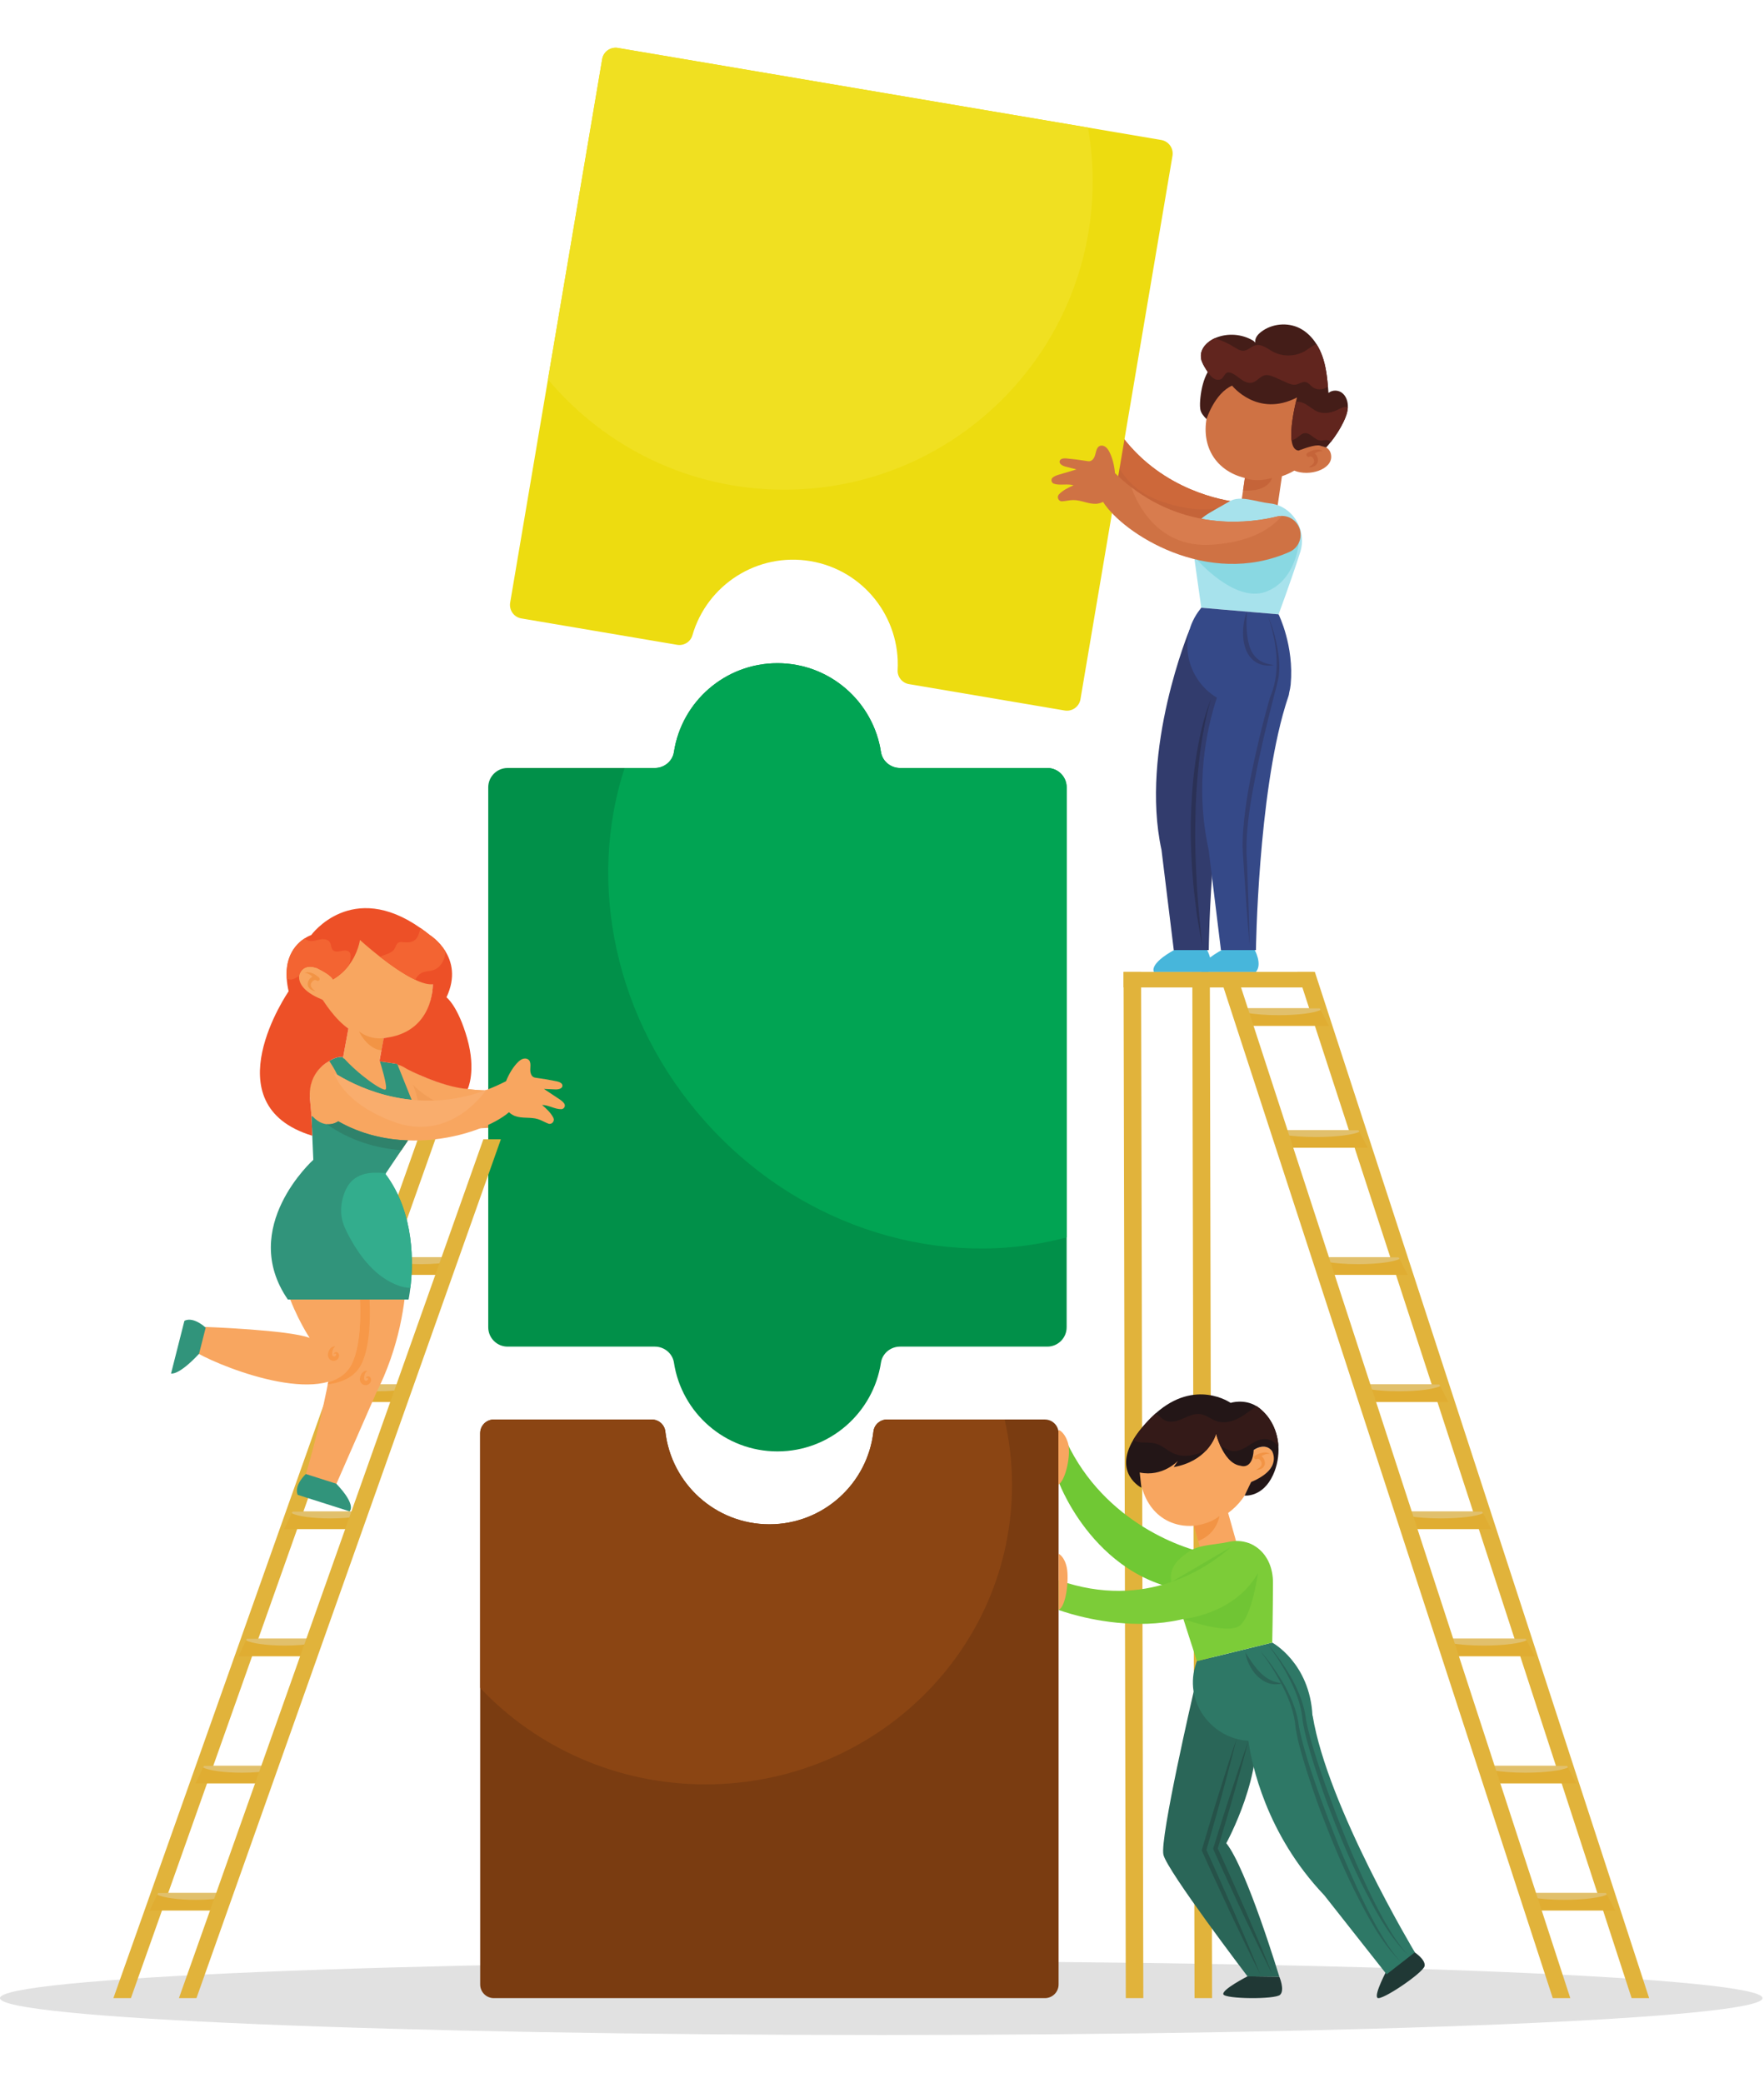 <svg width="466" height="550" viewBox="0 0 666 750" fill="none" xmlns="http://www.w3.org/2000/svg">
<path d="M665.446 736.09C665.446 743.772 516.481 750 332.723 750C148.965 750 0 743.772 0 736.09C0 728.408 148.965 722.18 332.723 722.18C516.481 722.18 665.446 728.408 665.446 736.09Z" fill="black" fill-opacity="0.12"/>
<path d="M489.801 348.772H496.417L622.632 736.09H616.017L489.801 348.772Z" fill="#E1B33B"/>
<path d="M483.532 408.527L484.437 410.211L487.091 415.147H516.436L513.204 409.128L512.877 408.527H483.532Z" fill="#E0AD32"/>
<path d="M483.532 408.527L484.437 410.211C487.592 410.76 491.98 411.103 496.828 411.103C504.429 411.103 510.893 410.279 513.204 409.128L512.877 408.527H483.532Z" fill="#E1C06C"/>
<path d="M469.774 362.536L470.654 364.221L473.233 369.156H501.734L498.594 363.137L498.276 362.536H469.774Z" fill="#E0AD32"/>
<path d="M469.774 362.536L470.654 364.221C473.719 364.771 477.979 365.116 482.689 365.116C490.072 365.116 496.35 364.29 498.594 363.137L498.276 362.536H469.774Z" fill="#E1C06C"/>
<path d="M499.983 456.507L500.849 458.193L503.391 463.127H531.475L528.38 457.109L528.068 456.507H499.983Z" fill="#E0AD32"/>
<path d="M499.983 456.507L500.849 458.193C503.87 458.744 508.069 459.085 512.708 459.085C519.984 459.085 526.171 458.261 528.38 457.109L528.068 456.507H499.983Z" fill="#E1C06C"/>
<path d="M515.556 504.489L516.416 506.173L518.938 511.109H546.822L543.75 505.091L543.439 504.489H515.556Z" fill="#E0AD32"/>
<path d="M515.556 504.489L516.416 506.173C519.415 506.724 523.583 507.067 528.192 507.067C535.414 507.067 541.557 506.243 543.75 505.091L543.439 504.489H515.556Z" fill="#E1C06C"/>
<path d="M531.034 552.469L531.914 554.155L534.497 559.091H563.046L559.898 553.071L559.582 552.469H531.034Z" fill="#E0AD32"/>
<path d="M531.034 552.469L531.914 554.155C534.983 554.706 539.253 555.049 543.968 555.049C551.363 555.049 557.653 554.224 559.898 553.071L559.582 552.469H531.034Z" fill="#E1C06C"/>
<path d="M546.938 600.451L547.836 602.137L550.467 607.071H579.541L576.34 601.053L576.015 600.451H546.938Z" fill="#E0AD32"/>
<path d="M546.938 600.451L547.836 602.137C550.962 602.686 555.307 603.031 560.113 603.031C567.644 603.031 574.051 602.206 576.34 601.053L576.015 600.451H546.938Z" fill="#E1C06C"/>
<path d="M562.843 648.433L563.73 650.117L566.337 655.053H595.139L591.966 649.035L591.646 648.433H562.843Z" fill="#E0AD32"/>
<path d="M562.843 648.433L563.73 650.117C566.829 650.669 571.134 651.011 575.895 651.011C583.355 651.011 589.698 650.186 591.966 649.035L591.646 648.433H562.843Z" fill="#E1C06C"/>
<path d="M577.459 696.413L578.348 698.099L580.962 703.033H609.84L606.658 697.015L606.336 696.413H577.459Z" fill="#E0AD32"/>
<path d="M577.459 696.413L578.348 698.099C581.454 698.651 585.772 698.994 590.544 698.994C598.023 698.994 604.385 698.168 606.658 697.015L606.336 696.413H577.459Z" fill="#E1C06C"/>
<path d="M460.031 348.772H466.646L592.862 736.09H586.248L460.031 348.772Z" fill="#E1B33B"/>
<path d="M456.777 348.772H450.162L450.999 736.09H457.613L456.777 348.772Z" fill="#E1B33B"/>
<path d="M430.823 348.772H424.208L425.046 736.09H431.661L430.823 348.772Z" fill="#E1B33B"/>
<path d="M495.853 354.647H424.208V348.772H495.853V354.647Z" fill="#E1B33B"/>
<path d="M463.487 185.219C429.592 185.343 408.682 153.495 406.612 139.648C405.735 139.676 404.845 139.567 404.014 139.278C401.213 138.255 399.289 135.625 396.552 134.461C395.285 133.923 393.842 133.702 392.546 133.229C391.254 132.754 391.245 130.893 392.503 130.336C394.425 129.509 396.769 129.429 398.933 129.422C397.038 127.838 394.131 127.484 392.396 125.915C391.599 125.207 391.87 123.861 392.897 123.579C393.625 123.373 394.519 123.391 395.263 123.492C397.634 123.781 399.983 124.08 402.33 124.38C401.199 123.487 400.086 122.604 398.955 121.713C398.059 121.019 397.112 119.796 397.815 118.923C398.431 118.159 399.645 118.56 400.508 119.033C402.733 120.255 404.931 121.577 407.063 122.963C407.439 123.221 407.819 123.465 408.265 123.565C409.143 123.745 410.048 123.221 410.672 122.575C411.298 121.913 411.775 121.127 412.429 120.493C412.746 120.201 413.125 119.935 413.559 119.845C414.352 119.666 415.197 120.132 415.671 120.808C416.135 121.463 416.292 122.302 416.365 123.122C416.563 125.406 416.113 128.569 415.091 131.502C416.169 134.134 417.338 136.602 418.601 138.902C431.83 162.965 454.796 169.422 464.647 171.117C465.205 171.213 465.752 171.377 466.255 171.597C468.356 172.503 469.915 174.387 470.376 176.712C471.258 181.081 467.944 185.204 463.487 185.219Z" fill="#C56439"/>
<path d="M466.255 171.597C461.744 173.917 452.612 176.369 437.632 170.92C417.794 163.713 418.159 143.929 418.602 138.902C431.831 162.965 454.797 169.422 464.647 171.117C465.205 171.213 465.753 171.377 466.255 171.597Z" fill="#CD683A"/>
<path d="M442.675 40.758L407.924 245.895C407.443 248.697 404.796 250.589 401.976 250.125L343.186 240.168C340.624 239.739 338.766 237.452 338.904 234.872C339.988 215.046 326.041 197.147 306.01 193.759C285.976 190.372 266.926 202.683 261.423 221.735C260.7 224.246 258.19 225.777 255.628 225.33L196.838 215.373C194.036 214.909 192.144 212.244 192.609 209.424L206.88 125.169L227.36 4.288C227.824 1.484 230.489 -0.406 233.31 0.075L410.76 30.114L438.447 34.808C441.247 35.29 443.139 37.955 442.675 40.758Z" fill="#EDDC10"/>
<path d="M412.533 50.371C412.533 114.679 360.416 166.799 296.106 166.799C260.271 166.799 228.237 150.617 206.881 125.169L227.36 4.288C227.825 1.484 230.49 -0.406 233.31 0.075L410.761 30.114C411.932 36.683 412.533 43.457 412.533 50.371Z" fill="#F0E021"/>
<path d="M497.499 150.064C502.52 140.142 500.231 128.188 491.568 121.982C481.918 115.069 468.042 117.913 460.576 128.335C453.111 138.758 453.008 152.173 462.658 159.087C464.844 160.652 467.35 161.725 469.995 162.365L467.921 176.579L481.531 178.564L483.994 161.702C485.609 161.158 487.175 160.462 488.652 159.595C494.337 161.92 502.921 159.185 502.591 154.108C502.381 150.908 499.682 150.151 497.499 150.064Z" fill="#CF7244"/>
<path d="M469.992 162.387C469.992 162.387 473.719 164.17 480.236 162.387C480.236 162.387 479.015 167.783 469.309 167.073L469.992 162.387Z" fill="#C56439"/>
<path d="M499.342 152.272C498.363 152.151 497.56 152.489 496.776 152.881C495.979 153.275 495.237 153.741 494.554 154.263L493.654 152.874C494.657 152.269 495.875 152.576 496.554 153.253C497.248 153.92 497.562 154.748 497.593 155.653C497.631 156.578 497.026 157.516 496.299 157.866C495.586 158.253 494.85 158.339 494.133 158.318C494.733 157.92 495.329 157.554 495.721 157.109C496.113 156.652 496.22 156.218 496.119 155.752C496.041 155.286 495.736 154.778 495.421 154.504C495.112 154.242 494.718 154.188 494.505 154.296L494.427 154.336C494.021 154.542 493.524 154.381 493.318 153.973C493.123 153.593 493.257 153.134 493.604 152.907C494.462 152.35 495.416 151.96 496.402 151.756C497.372 151.566 498.581 151.575 499.342 152.272Z" fill="#C56439"/>
<path d="M508.876 135.726V135.744C508.773 137.686 508.034 139.56 507.174 141.332C505.936 143.894 504.285 146.456 502.462 148.76C501.895 149.483 501.293 150.187 500.691 150.858C500.691 150.858 498.303 150.066 497.528 150.066C495.222 150.05 490.27 152.027 490.27 152.027C488.689 151.889 487.932 150.343 487.639 148.193C487.09 143.791 488.534 136.792 489.273 133.628H489.291C489.515 132.597 489.686 131.979 489.686 131.979C474.797 139.715 465.183 127.523 465.183 127.523C458.597 130.396 455.52 140.145 455.52 140.145C454.454 139.097 453.37 137.807 453.164 136.346C452.959 134.884 453.078 133.388 453.233 131.91C453.593 128.676 454.386 125.185 455.985 122.365C456.001 122.365 456.001 122.349 456.001 122.349C455.846 122.125 455.676 121.901 455.52 121.66C455.347 121.42 455.21 121.18 455.056 120.921C454.436 119.958 453.887 118.977 453.593 117.911V117.895C453.455 117.362 453.387 116.829 453.387 116.278C453.405 113.304 455.864 110.898 458.597 109.642C458.771 109.573 458.959 109.487 459.13 109.418C463.584 107.631 468.863 108.025 473.008 110.468C473.369 110.69 473.713 110.966 473.971 111.291C473.85 110.69 473.953 110.019 474.211 109.452C474.623 108.542 475.362 107.819 476.172 107.199C480.212 104.104 486.058 103.537 490.631 105.808C493.314 107.149 495.481 109.349 497.081 111.911C497.992 113.339 498.713 114.887 499.264 116.45C500.554 120.114 501.035 123.982 501.38 127.868C501.448 128.676 501.499 129.467 501.568 130.275C503.082 129.037 505.42 129.124 506.897 130.412C508.361 131.702 508.979 133.766 508.876 135.726Z" fill="#441D18"/>
<path d="M501.38 127.868C501.225 127.99 501.035 128.109 500.865 128.212C499.282 129.124 497.167 129.209 495.687 128.161C494.742 127.473 494.037 126.373 492.903 126.167C491.647 125.926 490.494 126.922 489.241 127.13C488.019 127.354 486.798 126.837 485.663 126.32C484.254 125.7 482.843 125.064 481.434 124.428C480.162 123.879 478.787 123.294 477.46 123.621C475.69 124.051 474.555 125.943 472.785 126.373C471.272 126.75 469.706 125.977 468.45 125.064C467.196 124.154 465.993 123.054 464.497 122.624C464.17 122.539 463.827 122.486 463.5 122.555C462.45 122.795 462.141 124.172 461.297 124.858C460.558 125.462 459.46 125.428 458.598 125.014C457.738 124.584 457.086 123.861 456.518 123.104C456.329 122.864 456.155 122.623 455.985 122.365C455.814 122.143 455.658 121.901 455.521 121.66C455.348 121.42 455.21 121.18 455.057 120.922C454.506 119.959 454.025 118.945 453.593 117.911V117.895C453.456 117.362 453.387 116.829 453.387 116.278C453.405 113.304 455.864 110.898 458.598 109.642C461.16 110.397 463.619 111.499 465.872 112.909C467.025 113.631 468.262 114.473 469.621 114.336C471.236 114.182 472.423 112.703 473.988 112.291C476.291 111.687 478.442 113.528 480.523 114.663C484.304 116.726 489.172 116.605 492.85 114.37C494.243 113.528 495.533 112.359 497.082 111.911C497.992 113.339 498.713 114.887 499.264 116.45C500.554 120.114 501.035 123.982 501.38 127.868Z" fill="#61251E"/>
<path d="M508.877 135.726V135.744C508.774 137.686 508.035 139.56 507.175 141.332C505.937 143.894 504.286 146.456 502.463 148.76C502.17 148.502 501.861 148.279 501.483 148.158C500.52 147.849 499.489 148.314 498.491 148.227C496.238 148.037 494.692 145.116 492.455 145.475C491.423 145.631 490.65 146.473 489.792 147.11C489.136 147.591 488.415 147.952 487.64 148.193C487.091 143.791 488.534 136.792 489.273 133.628H489.291C490.513 133.457 491.821 133.869 492.869 134.47C494.536 135.399 495.946 136.774 497.716 137.428C500.21 138.34 503.032 137.67 505.386 136.449C506.47 135.882 507.845 135.227 508.877 135.726Z" fill="#61251E"/>
<path d="M479.376 171.952C474.433 171.447 468.281 168.782 464.288 171.153C455.54 176.344 451.355 177.319 449.857 184.561C449.789 184.901 453.549 211.35 453.549 211.35L482.726 213.836C482.726 213.836 487.38 201.369 490.901 190.35C493.55 182.062 488.032 172.83 479.376 171.952Z" fill="#A7E2EC"/>
<path d="M490.401 186.754C490.401 186.754 481.138 197.738 451.975 193.244C451.975 193.244 466.014 209.386 477.62 205.409C489.227 201.433 490.401 186.754 490.401 186.754Z" fill="#89D8E2"/>
<path d="M486.866 190.268C455.88 204.007 423.932 183.253 416.471 171.406C415.68 171.783 414.818 172.042 413.942 172.11C410.968 172.3 408.148 170.667 405.174 170.701C403.799 170.717 402.388 171.095 401.013 171.182C399.636 171.269 398.879 169.567 399.81 168.551C401.235 167.021 403.351 166.007 405.329 165.129C402.955 164.441 400.151 165.285 397.934 164.546C396.919 164.219 396.628 162.878 397.452 162.208C398.037 161.725 398.863 161.382 399.586 161.174C401.871 160.488 404.14 159.816 406.411 159.145C405.018 158.786 403.643 158.424 402.249 158.063C401.15 157.787 399.791 157.048 400.082 155.963C400.343 155.02 401.614 154.899 402.594 154.984C405.121 155.208 407.665 155.535 410.177 155.947C410.623 156.034 411.071 156.103 411.517 156.016C412.395 155.828 413.013 154.984 413.322 154.142C413.633 153.282 413.754 152.372 414.097 151.528C414.269 151.132 414.511 150.737 414.872 150.48C415.525 149.998 416.488 150.084 417.192 150.514C417.881 150.926 418.361 151.633 418.757 152.354C419.859 154.366 420.717 157.443 420.958 160.538C423.005 162.517 425.068 164.305 427.149 165.902C448.933 182.617 472.56 179.3 482.259 176.891C482.808 176.754 483.376 176.685 483.927 176.685C486.212 176.667 488.397 177.767 489.755 179.712C492.317 183.358 490.941 188.463 486.866 190.268Z" fill="#CF7244"/>
<path d="M483.927 176.685C480.729 180.622 473.352 186.537 457.445 187.569C436.382 188.944 428.765 170.683 427.149 165.902C448.933 182.617 472.56 179.3 482.259 176.891C482.808 176.754 483.376 176.685 483.927 176.685Z" fill="#D87C4E"/>
<path d="M455.661 340.354C455.661 340.354 458.741 345.8 456.199 348.772H435.671C435.671 348.772 433.523 345.87 443.588 340.354H455.661Z" fill="#47B6DB"/>
<path d="M449.162 219.507C449.162 219.507 430.261 264.862 438.534 302.804L443.162 340.547H456.371C456.371 340.547 456.947 274.801 469.97 242.645C469.97 242.645 470.469 217.845 449.162 219.507Z" fill="#323C6D"/>
<path d="M457.203 245.817C456.048 249.559 455.179 253.371 454.503 257.216C453.75 261.045 453.217 264.913 452.758 268.783C451.865 276.53 451.383 284.319 451.305 292.117C451.085 299.917 451.43 307.719 451.853 315.515C452.037 319.416 452.449 323.302 452.727 327.203L453.887 338.885C453.17 335.037 452.528 331.17 451.891 327.3C451.441 323.408 450.879 319.522 450.532 315.616C450.194 311.706 449.874 307.793 449.78 303.868C449.721 301.906 449.616 299.944 449.591 297.982L449.589 292.09C449.809 284.242 450.274 276.382 451.452 268.608C452.678 260.86 454.261 253.098 457.203 245.817Z" fill="#2B3156"/>
<path d="M473.645 340.354C473.645 340.354 476.726 345.8 474.182 348.772H453.655C453.655 348.772 451.505 345.87 461.57 340.354H473.645Z" fill="#47B6DB"/>
<path d="M482.726 213.836L453.548 211.35C453.404 211.53 453.259 211.711 453.118 211.894C444.211 223.188 448.352 238.711 459.436 245.284C455.566 256.985 450.952 278.077 456.343 302.804L460.969 340.547H474.178C474.178 340.547 474.965 282.592 485.25 248.502C485.376 248.087 485.504 247.671 485.631 247.266C485.911 246.376 486.191 245.49 486.485 244.637C486.617 244.256 486.679 243.855 486.72 243.452C486.977 242.421 487.194 241.387 487.293 240.337C488.668 225.629 482.726 213.836 482.726 213.836Z" fill="#354988"/>
<path d="M470.712 212.813C470.617 215.055 470.586 217.256 470.691 219.43C470.817 221.598 471.076 223.746 471.71 225.742C472.315 227.742 473.383 229.551 474.985 230.819C476.603 232.093 478.733 232.68 480.951 232.993C478.765 233.394 476.303 233.202 474.227 231.927C472.142 230.671 470.763 228.483 470.071 226.261C469.397 224.01 469.206 221.686 469.356 219.422C469.502 217.158 469.919 214.92 470.712 212.813Z" fill="#323D6F"/>
<path d="M478.802 214.508C480.786 219.384 482.145 224.528 482.785 229.797C483.059 232.436 483.113 235.125 482.689 237.792C482.199 240.491 481.388 242.923 480.772 245.496C478.165 255.669 475.682 265.883 473.765 276.2C471.783 286.486 470.034 296.891 470.795 307.325C471.205 317.847 471.588 328.368 471.781 338.885C470.876 328.393 470.161 317.903 469.476 307.417C469.312 304.817 469.075 302.13 469.169 299.469C469.209 296.809 469.431 294.166 469.702 291.535C470.255 286.272 471.102 281.058 472.08 275.876C474.146 265.531 476.613 255.281 479.502 245.149C483.739 235.302 482.002 224.465 478.802 214.508Z" fill="#323D6F"/>
<path d="M144.22 395.287C168.559 416.359 203.337 406.364 213.401 397.672C214.015 398.234 214.723 398.707 215.502 399.012C218.151 400.01 221.166 399.307 223.86 400.163C225.105 400.559 226.279 401.294 227.506 401.755C228.731 402.212 229.891 400.877 229.329 399.699C228.456 397.912 226.816 396.405 225.264 395.057C227.609 395.092 229.923 396.635 232.142 396.577C233.156 396.561 233.792 395.426 233.228 394.588C232.83 393.988 232.176 393.446 231.578 393.059C229.69 391.8 227.815 390.56 225.938 389.323C227.304 389.38 228.653 389.433 230.019 389.491C231.094 389.548 232.534 389.252 232.568 388.188C232.597 387.256 231.474 386.793 230.561 386.602C228.202 386.101 225.799 385.695 223.405 385.373C222.975 385.328 222.548 385.266 222.167 385.062C221.423 384.649 221.094 383.711 221.047 382.86C221.003 381.993 221.148 381.131 221.068 380.271C221.021 379.864 220.913 379.438 220.657 379.104C220.196 378.486 219.298 378.296 218.537 378.493C217.798 378.675 217.166 379.181 216.606 379.729C215.048 381.252 213.413 383.808 212.338 386.553C209.93 387.783 207.559 388.835 205.227 389.711C180.801 398.853 160.257 389.288 152.115 384.412C151.653 384.135 151.158 383.913 150.657 383.763C148.583 383.113 146.296 383.507 144.522 384.894C141.184 387.496 141.018 392.517 144.22 395.287Z" fill="#F29E57"/>
<path d="M150.658 383.763C152.472 388.226 157.532 395.646 171.696 400.993C190.45 408.082 202.432 393.607 205.227 389.711C180.802 398.853 160.257 389.288 152.116 384.412C151.653 384.135 151.158 383.913 150.658 383.763Z" fill="#F8A660"/>
<path d="M402.714 279.132V482.895C402.714 486.935 399.448 490.203 395.406 490.203H339.816C336.273 490.203 333.16 492.729 332.61 496.219C329.721 515.203 313.318 529.749 293.527 529.749C273.735 529.749 257.33 515.203 254.441 496.219C253.892 492.729 250.779 490.203 247.237 490.203H191.645C187.605 490.203 184.337 486.935 184.337 482.895V279.132C184.337 275.092 187.605 271.824 191.645 271.824H247.237C250.779 271.824 253.892 269.298 254.441 265.805C257.33 246.824 273.735 232.276 293.527 232.276C313.318 232.276 329.721 246.824 332.61 265.805C333.16 269.298 336.273 271.824 339.816 271.824H395.406C399.448 271.824 402.714 275.092 402.714 279.132Z" fill="#019049"/>
<path d="M402.715 279.132V448.967C356.444 461.382 303 446.165 266.565 405.602C231.814 366.897 221.651 315.276 235.819 271.824H247.238C250.779 271.824 253.892 269.298 254.442 265.805C257.331 246.824 273.736 232.276 293.527 232.276C313.318 232.276 329.722 246.824 332.611 265.805C333.16 269.298 336.273 271.824 339.816 271.824H395.407C399.448 271.824 402.715 275.092 402.715 279.132Z" fill="#01A453"/>
<path d="M164.36 411.965H157.746L42.813 736.09H49.429L164.36 411.965Z" fill="#E1B33B"/>
<path d="M171.004 456.507L170.194 458.193L167.822 463.127H141.601L144.488 457.109L144.78 456.507H171.004Z" fill="#E0AD32"/>
<path d="M171.004 456.507L170.195 458.193C167.374 458.744 163.454 459.085 159.123 459.085C152.33 459.085 146.552 458.261 144.488 457.109L144.781 456.507H171.004Z" fill="#E1C06C"/>
<path d="M154.351 504.489L153.544 506.173L151.172 511.109H124.948L127.837 505.091L128.13 504.489H154.351Z" fill="#E0AD32"/>
<path d="M154.351 504.489L153.543 506.173C150.725 506.724 146.804 507.067 142.47 507.067C135.678 507.067 129.9 506.243 127.837 505.091L128.13 504.489H154.351Z" fill="#E1C06C"/>
<path d="M136.678 552.469L135.87 554.155L133.496 559.091H107.274L110.163 553.071L110.456 552.469H136.678Z" fill="#E0AD32"/>
<path d="M136.677 552.469L135.869 554.155C133.049 554.706 129.128 555.049 124.796 555.049C118.004 555.049 112.226 554.224 110.163 553.071L110.455 552.469H136.677Z" fill="#E1C06C"/>
<path d="M119.431 600.451L118.621 602.137L116.249 607.071H90.026L92.915 601.053L93.208 600.451H119.431Z" fill="#E0AD32"/>
<path d="M119.432 600.451L118.623 602.137C115.802 602.686 111.883 603.031 107.551 603.031C100.757 603.031 94.981 602.206 92.916 601.053L93.209 600.451H119.432Z" fill="#E1C06C"/>
<path d="M103.227 648.433L102.418 650.117L100.046 655.053H73.822L76.711 649.035L77.004 648.433H103.227Z" fill="#E0AD32"/>
<path d="M103.227 648.433L102.417 650.117C99.597 650.669 95.677 651.011 91.344 651.011C84.552 651.011 78.774 650.186 76.711 649.035L77.004 648.433H103.227Z" fill="#E1C06C"/>
<path d="M85.905 696.413L85.096 698.099L82.724 703.033H56.502L59.39 697.015L59.683 696.413H85.905Z" fill="#E0AD32"/>
<path d="M85.905 696.413L85.096 698.099C82.277 698.651 78.357 698.994 74.022 698.994C67.231 698.994 61.454 698.168 59.39 697.015L59.683 696.413H85.905Z" fill="#E1C06C"/>
<path d="M189.102 411.965H182.488L67.556 736.09H74.171L189.102 411.965Z" fill="#E1B33B"/>
<path d="M152.024 440.795C152.024 440.795 159.489 473.084 142.007 507.759L126.735 542.622L115.499 538.283C115.499 538.283 132.408 482.972 127.822 448.581C127.822 448.581 131.805 433.866 152.024 440.795Z" fill="#F8A660"/>
<path d="M136.76 496.151C134.524 501.259 129.727 503.7 123.761 504.438C123.811 504.182 123.864 503.922 123.914 503.683C128.11 502.48 131.394 500.124 133.131 496.151C138.892 482.945 134.695 455.932 132.014 442.382C132.89 441.608 133.956 440.902 135.228 440.337C137.843 453.009 142.829 482.239 136.76 496.151Z" fill="#F79848"/>
<path d="M115.458 538.283C115.458 538.283 110.871 542.538 112.394 546.142L131.956 552.361C131.956 552.361 134.883 550.247 126.962 541.94L115.458 538.283Z" fill="#31947B"/>
<path d="M138.688 499.315C137.912 499.867 137.662 500.588 137.539 501.304C137.501 501.663 137.442 502.075 137.491 502.37C137.529 502.681 137.594 502.803 137.738 502.914C138.013 503.179 138.425 503.181 138.786 502.82C138.932 502.671 139.015 502.388 138.952 502.207C138.997 502.028 138.452 501.83 138.242 502.269C138.013 501.757 138.826 501.121 139.509 501.573C140.116 501.999 140.231 502.776 139.997 503.398C139.776 504.03 139.236 504.498 138.562 504.691C137.852 504.868 137.122 504.646 136.6 504.202C136.063 503.736 135.823 502.95 135.866 502.39C135.917 501.804 136.04 501.345 136.275 500.872C136.681 499.938 137.709 499.125 138.688 499.315Z" fill="#F79848"/>
<path d="M130.255 434.047C130.255 434.047 141.002 477.894 133.123 495.949C125.243 514.003 85.318 498.745 74.66 492.723L77.426 482.768C77.426 482.768 109.288 483.912 116.907 486.92C116.907 486.92 96.469 456.4 109.208 434.047H130.255Z" fill="#F8A660"/>
<path d="M77.655 483.045C77.655 483.045 73.288 478.865 69.808 480.369C69.694 480.419 69.609 480.522 69.578 480.643L64.579 500.35C64.579 500.35 67.331 501.304 75.154 492.904L77.655 483.045Z" fill="#31947B"/>
<path d="M126.615 490.14C125.838 490.694 125.589 491.415 125.466 492.131C125.428 492.49 125.368 492.902 125.417 493.195C125.457 493.506 125.52 493.629 125.665 493.739C125.939 494.006 126.353 494.006 126.713 493.645C126.859 493.498 126.942 493.213 126.881 493.032C126.924 492.852 126.377 492.655 126.169 493.094C125.939 492.582 126.752 491.946 127.435 492.396C128.041 492.825 128.158 493.6 127.923 494.225C127.703 494.857 127.163 495.323 126.489 495.518C125.779 495.694 125.049 495.471 124.527 495.027C123.99 494.561 123.748 493.777 123.795 493.215C123.845 492.629 123.966 492.169 124.201 491.699C124.608 490.765 125.636 489.952 126.615 490.14Z" fill="#F79848"/>
<path d="M132.4 381.028C137.327 381.682 142.688 382.419 147.278 383.113C154.59 384.217 158.439 395.581 158.222 402.971C158.213 403.318 158.191 403.652 158.161 403.975C157.651 409.126 144.838 425.037 144.838 425.037L119.469 420.375C119.469 420.375 117.825 407.173 116.948 395.641C116.287 386.963 123.774 379.882 132.4 381.028Z" fill="#F8A660"/>
<path d="M145.753 424.672L145.512 425.032C156.774 440.01 156.001 459.457 154.935 468.038C154.608 470.806 154.246 472.439 154.246 472.439H108.68C89.902 445.202 118.292 419.702 118.292 419.702L117.593 403.464C117.584 403.246 117.851 403.146 118.001 403.305C123.127 408.736 127.75 405.121 127.75 405.121C135.057 397.468 124.328 382.441 124.328 382.441C127.183 380.48 129.452 380.909 129.452 380.909C134.919 387.254 144.927 394.34 145.65 393.05C146.336 391.812 143.671 383.351 143.449 382.594C143.431 382.578 143.449 382.544 143.483 382.56L149.948 383.507C149.966 383.507 149.982 383.525 149.982 383.525L156.568 399.946C157.927 403.316 157.515 407.132 155.502 410.158L145.753 424.672Z" fill="#31947B"/>
<path d="M119.334 399.233C144.959 421.42 181.573 410.895 192.17 401.744C192.817 402.337 193.563 402.834 194.381 403.155C197.173 404.205 200.346 403.466 203.18 404.367C204.492 404.785 205.73 405.558 207.02 406.042C208.312 406.525 209.531 405.119 208.94 403.876C208.021 401.995 206.295 400.409 204.66 398.992C207.13 399.029 209.564 400.651 211.902 400.593C212.968 400.575 213.638 399.379 213.045 398.497C212.626 397.865 211.938 397.296 211.307 396.888C209.32 395.561 207.345 394.257 205.37 392.952C206.808 393.016 208.228 393.072 209.667 393.131C210.799 393.189 212.314 392.878 212.351 391.758C212.38 390.777 211.199 390.293 210.236 390.087C207.753 389.563 205.224 389.133 202.703 388.795C202.25 388.746 201.802 388.681 201.399 388.47C200.617 388.033 200.27 387.046 200.221 386.15C200.174 385.238 200.326 384.331 200.243 383.424C200.194 382.995 200.078 382.547 199.809 382.195C199.325 381.545 198.378 381.346 197.579 381.55C196.801 381.743 196.134 382.278 195.545 382.854C193.904 384.455 192.184 387.149 191.05 390.038C188.517 391.334 186.02 392.441 183.563 393.363C157.847 402.989 136.22 392.918 127.647 387.783C127.161 387.492 126.639 387.261 126.111 387.098C123.931 386.416 121.52 386.831 119.652 388.291C116.138 391.032 115.963 396.318 119.334 399.233Z" fill="#F8A660"/>
<path d="M154.005 412.393L151.53 416.073C142.055 415.369 132.237 412.514 123.398 406.256C125.72 406.48 127.404 405.377 127.697 405.153C136.158 410.005 145.287 412.068 154.005 412.393Z" fill="#2F826B"/>
<path d="M126.111 387.098C128.021 391.8 133.349 399.61 148.26 405.24C168.006 412.706 180.621 397.464 183.563 393.363C157.847 402.989 136.22 392.918 127.647 387.783C127.161 387.492 126.639 387.261 126.111 387.098Z" fill="#F9AD6D"/>
<path d="M154.934 468.038C153.404 468.003 151.857 467.694 150.464 467.176C142.038 464.151 136.088 456.567 131.84 448.675C130.552 446.32 129.383 443.843 128.953 441.178C128.557 438.685 128.85 436.105 129.555 433.664C130.225 431.361 131.291 429.089 133.062 427.456C135.333 425.377 138.531 424.551 141.608 424.585C142.726 424.585 144.204 424.603 145.752 424.672L145.512 425.031C156.774 440.009 156 459.457 154.934 468.038Z" fill="#33AD8D"/>
<path d="M162.094 344.47C158.367 332.204 146.137 325.06 134.78 328.511C126.376 331.065 120.819 338.706 119.998 347.476C118.002 346.434 114.569 345.306 112.777 348.56C110.488 352.716 116.087 358.319 121.829 359.303C123.829 363.896 127.348 367.607 131.54 370.133L129.48 381.349L143.011 383.836L144.859 373.761C146.695 373.712 148.511 373.459 150.258 372.928C161.615 369.477 165.823 356.738 162.094 344.47Z" fill="#F8A660"/>
<path d="M115.044 349.171C115.93 348.691 117.082 348.909 117.984 349.296C118.896 349.693 119.746 350.259 120.468 350.962C120.748 351.231 120.754 351.675 120.485 351.955C120.23 352.217 119.82 352.237 119.54 352.013L119.494 351.977C119.254 351.78 118.793 351.767 118.407 351.991C118.015 352.226 117.612 352.691 117.446 353.166C117.254 353.641 117.308 354.131 117.634 354.651C117.95 355.173 118.488 355.621 119.019 356.089C118.326 355.941 117.643 355.692 117.03 355.189C116.409 354.705 116.022 353.713 116.231 352.848C116.428 351.997 116.891 351.269 117.662 350.768C118.425 350.255 119.614 350.19 120.432 350.925L119.458 351.941C118.875 351.294 118.217 350.7 117.493 350.174C116.779 349.657 116.022 349.173 115.044 349.171Z" fill="#F29445"/>
<path d="M144.86 373.761C144.86 373.761 140.061 374.672 135.548 371.233C135.548 371.233 138.616 377.891 144.013 378.377L144.86 373.761Z" fill="#F29445"/>
<path d="M176.579 392.992C166.23 392.11 153.765 385.5 153.765 385.5C150.842 383.678 150.103 383.834 150.103 383.834L149.982 383.525L143.259 382.526L144.858 373.756C163.995 371.813 163.412 353.431 163.412 353.431C161.623 353.639 159.303 352.951 156.774 351.747C152.459 349.737 147.507 346.21 143.499 343.098C139.132 339.676 135.9 336.737 135.9 336.737C135.9 336.737 135.28 341.619 131.687 346.313C130.243 348.239 128.283 350.112 125.703 351.626C125.703 351.626 125.444 350.183 119.993 347.482C119.993 347.482 114.99 345.075 113.117 349.494C113.117 349.494 112.978 349.805 112.943 350.338C112.772 352.038 113.426 356.011 121.834 359.296C121.834 359.296 126.46 366.845 131.549 370.129L129.555 380.945C129.555 380.945 127.267 380.412 124.328 382.441C124.328 382.441 116.28 386.172 117.003 396.385L117.587 402.971L117.896 410.606C79.432 398.947 108.972 356.098 108.972 356.098C108.576 354.362 108.336 352.745 108.249 351.265C107.648 342.463 112.015 338.094 114.956 336.168C116.401 335.241 117.5 334.878 117.5 334.878C117.5 334.878 132.7 313.867 158.837 332.281C159.973 333.073 161.108 333.933 162.277 334.878C162.277 334.878 165.681 336.975 168.158 341.001C170.599 344.972 172.129 350.819 168.57 358.367C168.57 358.367 172.868 361.531 176.377 373.842C179.884 386.172 176.579 392.992 176.579 392.992Z" fill="#ED5027"/>
<path d="M132.358 342.737C132.376 343.975 132.135 345.178 131.687 346.313C130.244 348.239 128.283 350.112 125.703 351.626C125.703 351.626 125.445 350.183 119.994 347.482C119.994 347.482 114.991 345.075 113.117 349.494C113.117 349.494 112.978 349.805 112.944 350.338C111.862 350.974 110.812 351.695 109.591 351.661C109.11 351.644 108.664 351.489 108.25 351.265C107.648 342.463 112.015 338.094 114.957 336.168C115.472 336.582 116.023 336.89 116.659 337.046C118.017 337.355 119.41 336.822 120.803 336.547C122.178 336.271 123.864 336.444 124.585 337.648C125.102 338.524 124.946 339.761 125.653 340.518C126.442 341.362 127.819 341.104 128.954 340.845C130.088 340.589 131.55 340.553 132.117 341.568C132.307 341.911 132.358 342.323 132.358 342.737Z" fill="#F36432"/>
<path d="M168.159 341.001V341.31C168.038 344.267 166.283 347.31 163.447 348.154C162.26 348.515 160.97 348.481 159.802 348.893C158.838 349.22 157.979 349.874 157.412 350.698C157.17 351.025 156.98 351.402 156.774 351.747C152.46 349.737 147.507 346.21 143.5 343.098C145.375 342.152 147.885 341.843 148.969 340.038C149.45 339.246 149.621 338.215 150.413 337.75C151.014 337.389 151.753 337.51 152.46 337.579C153.99 337.75 155.692 337.629 156.827 336.6C157.876 335.653 158.185 334.173 158.632 332.832C158.7 332.645 158.769 332.471 158.838 332.281C159.974 333.073 161.109 333.933 162.278 334.878C162.278 334.878 165.682 336.975 168.159 341.001Z" fill="#F36432"/>
<path d="M399.672 522.873V730.932C399.672 733.787 397.351 736.09 394.512 736.09H186.453C183.599 736.09 181.295 733.787 181.295 730.932V522.873C181.295 520.018 183.599 517.713 186.453 517.713H246.069C248.682 517.713 250.9 519.641 251.193 522.219C253.428 541.941 270.159 557.263 290.483 557.263C310.789 557.263 327.538 541.941 329.774 522.219C330.065 519.641 332.284 517.713 334.88 517.713H394.512C397.351 517.713 399.672 520.018 399.672 522.873Z" fill="#7A3C11"/>
<path d="M382.08 542.424C382.08 604.842 330.273 655.411 266.375 655.411C232.742 655.411 202.445 641.396 181.295 619.025V522.873C181.295 520.018 183.599 517.713 186.453 517.713H246.069C248.682 517.713 250.9 519.64 251.193 522.219C253.428 541.941 270.159 557.263 290.483 557.263C310.789 557.263 327.538 541.941 329.774 522.219C330.065 519.64 332.284 517.713 334.88 517.713H379.294C381.117 525.659 382.08 533.928 382.08 542.424Z" fill="#8B4513"/>
<path d="M472.362 541.311C477.99 539.8 483.05 533.706 480.387 529.778C478.304 526.703 474.988 528.143 473.097 529.363C471.473 520.707 465.234 513.61 456.632 511.839C445.005 509.449 433.487 517.689 430.904 530.248C428.32 542.805 433.682 555.104 445.309 557.494C447.098 557.863 448.93 557.946 450.76 557.826L453.53 567.686L466.773 563.966L463.689 552.986C467.631 550.086 470.793 546.068 472.362 541.311Z" fill="#F8A660"/>
<path d="M450.76 557.826C450.76 557.826 456.592 557.301 460.388 554.148C460.388 554.148 459.543 560.865 452.372 563.561L450.76 557.826Z" fill="#F29445"/>
<path d="M479.425 530.694C478.465 530.512 477.629 530.844 476.834 531.218C476.022 531.596 475.265 532.056 474.568 532.582L473.804 531.401C474.745 530.833 475.901 531.121 476.552 531.769C477.217 532.405 477.533 533.209 477.565 534.082C477.609 534.971 477.041 535.872 476.34 536.23C475.645 536.608 474.926 536.723 474.216 536.738C474.826 536.378 475.439 536.04 475.851 535.587C476.266 535.139 476.411 534.665 476.315 534.165C476.239 533.666 475.934 533.133 475.591 532.83C475.255 532.535 474.799 532.463 474.525 532.609L474.476 532.636C474.134 532.819 473.708 532.689 473.527 532.347C473.354 532.024 473.462 531.626 473.76 531.428C474.604 530.875 475.544 530.481 476.514 530.261C477.471 530.053 478.648 530.055 479.425 530.694Z" fill="#F29445"/>
<path d="M480.625 538.673C476.69 547.219 469.914 546.411 469.914 546.411L472.355 541.304C484.563 536.214 480.178 529.507 480.178 529.507C477.479 526.206 473.334 529.215 473.334 529.215C472.922 536.955 468.382 535.164 468.382 535.164C464.79 534.718 462.329 531.056 460.852 527.874C459.683 525.33 459.131 523.095 459.131 523.095C459.131 523.095 458.358 526.154 455.453 529.319C453.046 531.916 449.194 534.597 443.124 535.665L444.739 533.309C444.739 533.309 438.963 539.531 430.296 537.71L430.932 543.452C430.932 543.452 420.322 538.122 427.871 525.381C429.367 522.871 431.568 520.051 434.697 516.938C435.23 516.406 435.763 515.906 436.298 515.425C451.308 502.03 464.617 511.436 464.617 511.436C464.617 511.436 469.638 509.819 474.315 512.623C474.711 512.863 475.107 513.138 475.501 513.447C479.936 516.956 482.31 522.217 482.654 527.719C482.896 531.417 482.207 535.233 480.625 538.673Z" fill="#231617"/>
<path d="M482.654 527.719C482.139 527.307 481.64 526.774 481.125 526.36C480.059 525.502 478.683 525.055 477.324 525.088C475.02 525.157 473.009 526.568 471.065 527.773C469.105 528.991 466.801 530.111 464.583 529.507C463.276 529.164 462.124 528.235 460.852 527.874C459.683 525.33 459.132 523.095 459.132 523.095C459.132 523.095 458.358 526.154 455.453 529.319C451.514 531.244 446.873 532.293 442.952 530.47C440.871 529.507 439.187 527.841 437.053 527.048C435.523 526.497 433.889 526.429 432.256 526.396C431.103 526.396 429.9 526.396 428.818 525.948C428.491 525.811 428.164 525.621 427.871 525.381C429.367 522.871 431.568 520.051 434.697 516.938C435.23 516.406 435.763 515.906 436.298 515.425C437.604 516.146 438.549 517.436 439.908 518.072C441.989 519.07 444.466 518.313 446.58 517.386C448.696 516.457 450.895 515.339 453.182 515.666C455.453 515.993 457.292 517.678 459.475 518.381C462.519 519.38 465.873 518.313 468.624 516.681C470.617 515.476 472.424 513.982 474.316 512.623C474.711 512.863 475.107 513.138 475.501 513.447C479.936 516.956 482.311 522.217 482.654 527.719Z" fill="#341A18"/>
<path d="M483.01 728.011C483.01 728.011 485.171 733.037 483.298 734.835C481.422 736.632 462.372 736.444 461.862 734.621C461.353 732.798 470.999 727.866 470.999 727.866L483.01 728.011Z" fill="#203835"/>
<path d="M450.663 620.456C450.663 620.456 437.815 675.802 439.248 681.963C440.666 688.07 471 727.88 471 727.88L483.011 728.011C483.011 728.011 470.725 687.297 462.989 677.609C462.989 677.609 477.952 650.441 473.479 630.666C469.007 610.891 450.663 620.456 450.663 620.456Z" fill="#2A6658"/>
<path d="M471.334 638.966C469.556 645.84 467.652 652.676 465.695 659.498C463.798 666.337 461.682 673.108 459.677 679.914L459.639 679.329C461.478 683.262 463.227 687.234 464.992 691.199L470.279 703.101C473.712 711.074 477.154 719.045 480.381 727.114C476.44 719.368 472.716 711.525 468.987 703.686L463.525 691.864C461.708 687.924 459.876 683.987 458.132 680.014L458.123 679.996C458.042 679.812 458.036 679.609 458.094 679.43C460.239 672.667 462.271 665.869 464.524 659.141C466.716 652.39 468.96 645.658 471.334 638.966Z" fill="#265249"/>
<path d="M466.851 638.233C465.115 645.324 463.238 652.374 461.315 659.413C459.451 666.466 457.355 673.453 455.387 680.478L455.346 679.901C457.163 683.785 458.869 687.718 460.621 691.631L465.834 703.391C469.227 711.267 472.62 719.143 475.805 727.114C471.917 719.461 468.239 711.713 464.558 703.968L459.16 692.293C457.375 688.395 455.545 684.516 453.826 680.59L453.819 680.572C453.738 680.386 453.732 680.189 453.787 680.01C455.906 673.031 457.899 666.013 460.125 659.066C462.287 652.098 464.501 645.143 466.851 638.233Z" fill="#265249"/>
<path d="M533.734 718.545C533.734 718.545 538.367 721.457 537.844 724.001C537.322 726.545 521.533 737.207 520.079 735.996C518.626 734.784 523.763 725.244 523.763 725.244L533.734 718.545Z" fill="#203835"/>
<path d="M495.6 629.52C495.6 629.52 495.575 629.497 495.524 629.464C494.5 609.543 480.335 601.906 480.335 601.906L451.896 608.882C451.817 609.099 451.737 609.317 451.661 609.532C446.55 624.012 457.347 638.189 471.333 638.966C472.549 647.611 477.932 674.099 499.969 697.258L523.52 727.114L534.18 718.8C534.18 718.8 501.165 663.764 495.6 629.52Z" fill="#2E7866"/>
<path d="M478.465 602.365C482.039 606.457 485.143 610.956 487.837 615.704C490.446 620.461 492.507 625.73 493.12 631.19C494.125 636.415 495.731 641.625 497.364 646.769C499.059 651.909 500.846 657.021 502.768 662.084C506.49 672.254 510.629 682.274 515.161 692.106C517.392 697.039 519.858 701.858 522.469 706.598C525.177 711.269 527.958 715.95 531.674 719.929C523.914 712.225 518.857 702.327 513.966 692.676C509.164 682.911 505.019 672.844 501.158 662.681C499.277 657.579 497.53 652.428 495.875 647.245C494.305 642.032 492.656 636.848 491.817 631.374C491.369 625.986 489.53 620.916 487.094 616.092C484.681 611.265 481.734 606.695 478.465 602.365Z" fill="#2A6257"/>
<path d="M475.805 605.024C479.377 609.117 482.485 613.614 485.175 618.364C487.784 623.121 489.847 628.391 490.46 633.849C491.463 639.076 493.069 644.285 494.702 649.431C496.399 654.569 498.185 659.681 500.108 664.743C503.828 674.915 507.969 684.933 512.5 694.766C514.73 699.7 517.2 704.519 519.807 709.26C522.517 713.928 525.296 718.612 529.014 722.59C521.256 714.884 516.197 704.988 511.306 695.337C506.506 685.572 502.359 675.506 498.498 665.341C496.615 660.241 494.868 655.087 493.215 649.904C491.643 644.69 489.994 639.506 489.155 634.034C488.707 628.648 486.868 623.578 484.434 618.754C482.02 613.926 479.072 609.355 475.805 605.024Z" fill="#2A6257"/>
<path d="M470.206 605.624C471.081 607.042 471.957 608.396 472.876 609.695C473.816 610.974 474.763 612.237 475.883 613.297C476.978 614.385 478.201 615.294 479.552 616.011C480.931 616.692 482.445 617.027 484.111 617.269C482.525 617.742 480.73 617.793 479.056 617.258C477.392 616.712 475.914 615.711 474.672 614.519C473.449 613.303 472.483 611.885 471.731 610.383C470.983 608.88 470.412 607.288 470.206 605.624Z" fill="#2A6257"/>
<path d="M458.445 568.699C447.185 567.214 417.084 556.587 402.769 526.306L399.989 541.934C399.989 541.934 415.812 583.983 457.839 582.841C462.291 582.722 465.433 578.391 464.385 574.064C463.695 571.218 461.344 569.082 458.445 568.699Z" fill="#70C834"/>
<path d="M399.6 522.072C399.6 521.825 399.863 521.668 400.075 521.798C400.828 522.262 402.301 523.512 403.217 526.531C404.489 530.727 402.359 540.709 399.6 542.274V522.072Z" fill="#F8A660"/>
<path d="M463.839 563.913C458.995 565.019 453.123 564.855 449.215 567.361C436.136 575.749 444.821 582.237 445.717 589.578C445.759 589.922 451.896 608.882 451.896 608.882L480.335 601.906C480.335 601.906 480.571 590.971 480.617 579.404C480.662 568.121 472.324 561.978 463.839 563.913Z" fill="#7CCC38"/>
<path d="M474.967 575.617C466.114 591.354 446.785 593.002 446.785 593.002C446.785 593.002 463.219 599.017 467.948 595.579C472.676 592.138 474.967 575.617 474.967 575.617Z" fill="#70C534"/>
<path d="M464.676 565.897C456.567 575.068 442.259 579.014 442.259 579.014L464.676 565.897Z" fill="#70C534"/>
<path d="M464.676 565.897C456.179 573.433 432.687 589.972 399.709 578.385L399.667 589.578C399.667 589.578 448.305 608.123 474.967 575.617C477.789 572.176 476.577 566.963 472.62 564.921C470.019 563.579 466.866 563.957 464.676 565.897Z" fill="#7CCC38"/>
<path d="M399.667 568.369C399.667 568.369 401.927 569.373 402.785 573.672C403.645 577.972 402.565 588.288 399.667 589.578V568.369Z" fill="#F8A660"/>
</svg>
